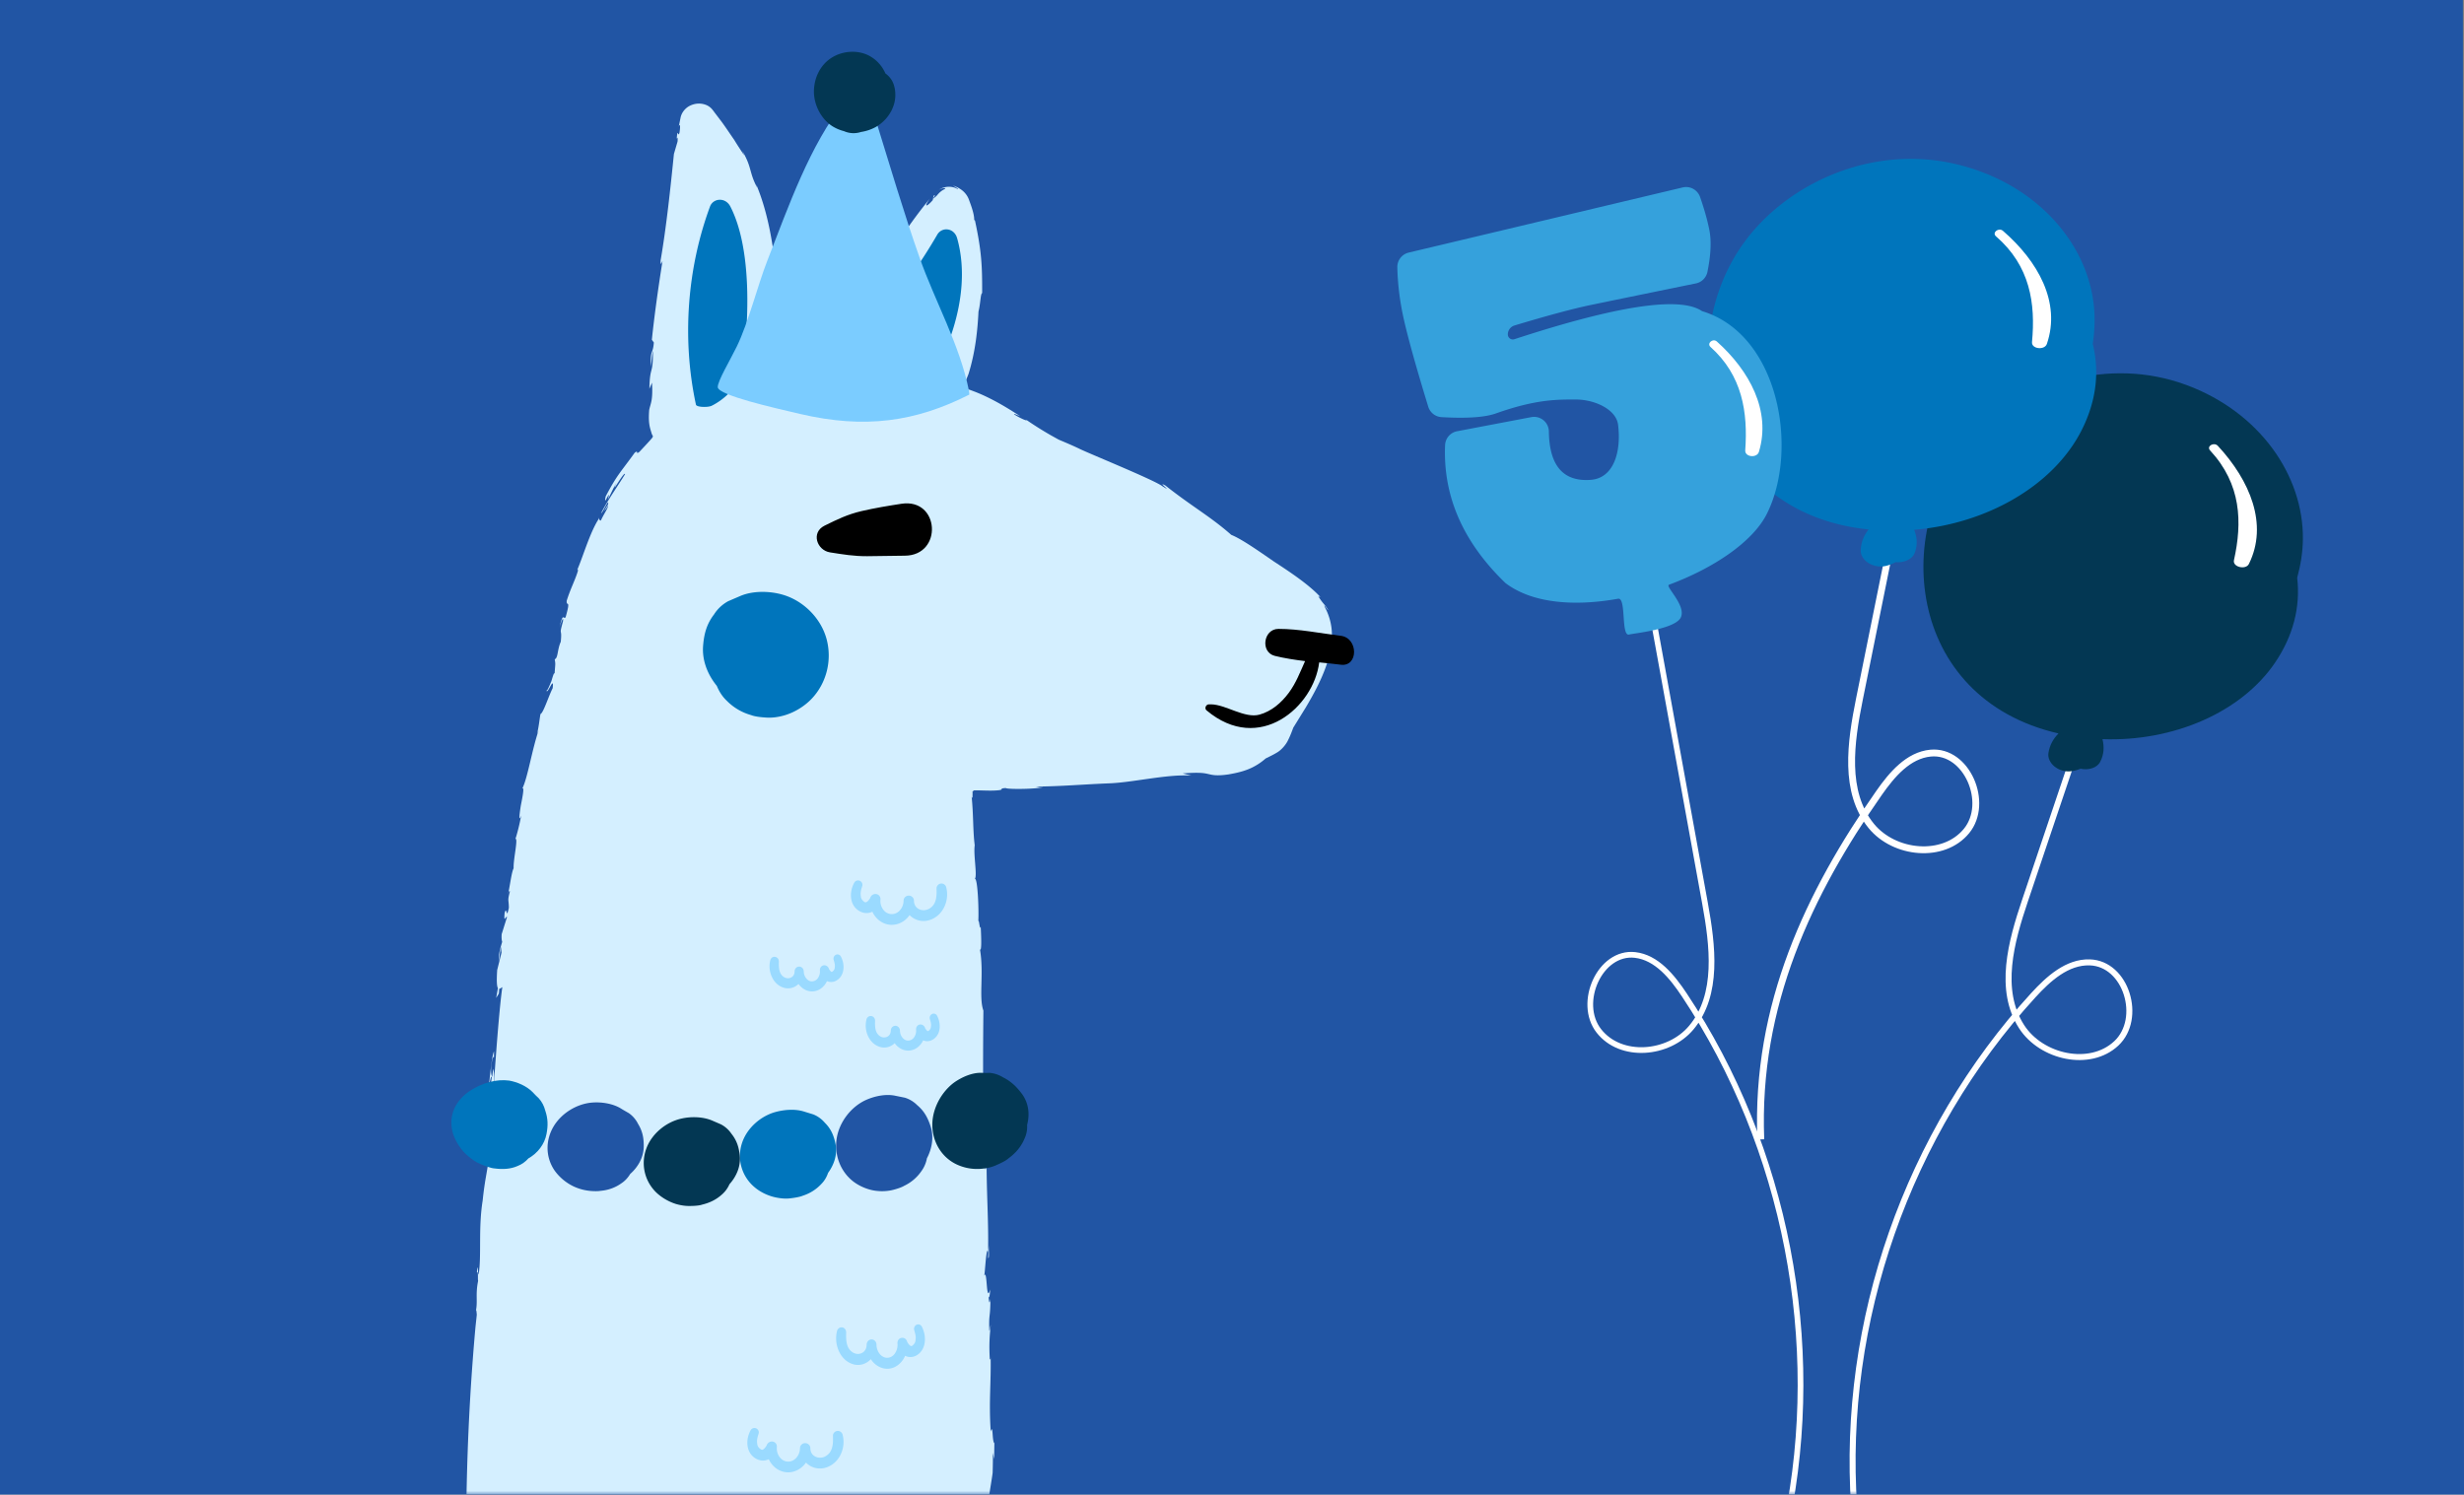 <svg width="333" height="202" xmlns="http://www.w3.org/2000/svg" xmlns:xlink="http://www.w3.org/1999/xlink"><rect width="100%" height="100%" fill="#808080" stroke="none"/><defs><path id="a" d="M0 0v202h333l-.152-202z"/><path id="c" d="M0 0h127v219H0z"/></defs><g fill="none" fill-rule="evenodd"><mask id="b" fill="#fff"><use xlink:href="#a"/></mask><use fill="#2155A4" xlink:href="#a"/><g mask="url(#b)"><g transform="matrix(-1 0 0 1 185 3)"><mask id="d" fill="#fff"><use xlink:href="#c"/></mask><path d="M120.763 176.592c-.057-.63-.138-1.263-.198-1.894.03-.423.067-.727.115-.547-.257-1.308.081-2.206-.3-4.05.081-.086-.055-1.408.17-1.12-.144-1.709-.129.412-.24.272-.405-2.622.063-6.214-.54-9.982-.309-2.984-.607-3.75-.9-6.173-.016-.298-.035-.593-.053-.89.097-.483.328 1.014.328 1.014.025-1.656-.074-2.896-.267-4.447.095.312.134-.016.198-.497-.103-1.248-.36-.815-.345-2.468.114.278.287.63.42 1.224l-.612-4.422c.118-.416.287.9.42 1.433-.181-1.709-.449-4.425-.723-4.935v1.104c-.057-.622.176-.334.253.121.292 1.452.07 2.12-.007 2.21l-.129-1.08c-.414 1.147.383 4.344.494 6.528l-.34-.717c-.494-7.604-1.004-14.057-1.364-16.635l-.03-.22c.149.09.304.234.434.24a3.07 3.07 0 00.043.647l.355.574-.233-1.32-.003-.004c.138-.229.199-.878.1-2.445l-.587-2.361.083-.8.302 2.014c.017-1.17-.249-1.874-.476-2.668.076-.208.1-.556.07-1.038l-.718-2.292c.116-.308.46 1.007.318-.587-.333-1.074-.195 1.114-.573-.69.017-1.178.21-.868-.137-2.186.076-.208.18.067.302.592-.293-1.176-.506-3.162-.806-3.74.05-1.238-.637-4.032-.247-3.987-.145-.36-.596-2.052-.77-3.148.364.961.237-.073.054-1.286-.237-1.202-.515-2.587-.221-2.375-.705-1.385-1.313-5.28-2.191-7.818.067.137.202.405.24.64-.328-1.468-.323-1.922-.496-2.88-.371-.1-1.069-2.343-1.645-3.484-.233-1.861.71.954.837.311-.06.042-.16-.124-.286-.388l-.2-.45c-.058-.132-.17-.433-.17-.387-.207-.708-.395-1.351-.445-1.024-.082-1.417-.145-1.207-.014-1.975-.465-.156-.332-1.273-.819-2.365-.207-2.042.292-.603-.3-2.768-.062-.534.06-.324.199.019.141.343.269.826.269.826-.487-2.237-.544-.975-.825-1.407-.741-2.621-.078-1.28-.145-2.223-.513-1.634-1.155-2.814-1.516-4.033.02-.108-.037-.349.114-.092-.745-1.655-1.73-5.104-2.91-6.901a.902.902 0 01-.043-.284c-.003.377-.131.49-.264.474-.416-.937-.982-1.632-.974-2.068.277.565.375.573.567.81l-.563-.925c-.171-1.001.76 1.267.939 1.18-.972-1.88-2.405-3.88-3.234-5.26.1-.475 2.076 3.162 1.173 1.18.42.726.763 1.494 1.14 2.239-.502-1.912.686 1.368.296-.428-1.56-2.951-1.961-3.176-3.912-5.883-.611-.47-.026.34-.637-.123-.783-.84-1.406-1.495-1.72-1.883-.081-.118-.148-.213-.064-.327.047-.087.097-.151.159-.387.231-.748.438-1.36.297-3.086-.185-.894-.523-1.235-.375-3.664l.35.823c-.055-3.178-.509-1.793-.478-5.11.177.577.256 2.475.27 1.995.141-2.16-.275-1.506-.392-3.147l.268-.364c-.348-3.35-.859-6.994-1.444-10.659.114.194.295.815.263-.055-.793-4.62-1.345-9.899-1.801-14.402l-.489-1.666c-.052-.399.01-.757.118-.335-.149-1.758-.17-.064-.385-.887-.158-.987-.04-1.332.122-.717-.081-.393-.169-.83-.264-1.301-.131-.673-.632-1.303-1.266-1.612-.609-.294-1.296-.391-2.014-.166a2.1 2.1 0 00-.95.608c-.224.262-.314.413-.482.624l-.898 1.185c-.581.799-1.115 1.618-1.64 2.365-.471.78-.946 1.483-1.346 2.096.069-.21.169-.403.255-.606-1.333 2.263-.884 2.833-2.003 4.957.033-.15.087-.294.13-.442-2.208 5.23-2.683 11.496-2.987 15.751.162.41.174 1.79.21 3.12.078 1.325.175 2.593.455 2.744.032 1.273.05 1.897.065 2.49l.023.445c.01.168-.009.138-.01.216-.021.097-.011.222-.056.296a2.964 2.964 0 00-.22-.053c-.129-.014.015-.037-.588-.031-1.208.026-1.768.408-3.223.566l-.057-.265-1.956.43-1.073-.24-1.35.167c.539-.02 1.155.036 1.078.12-.496.067-1.19.117-1.62.128a2.73 2.73 0 01-.35-.023c-.078-.05-.056-.222-.078-.306l-.017-.163-.07-.347c-.04-.22-.079-.417-.11-.582-.059-.333-.078-.542-.05-.565a80.224 80.224 0 00-1.932-4.761c.095.042.273.39.466.795-.632-1.414.283-.15-.742-2.148.076.334-.218-.108-.289-.139-.317-1.225-1.49-3.84-2.543-5.676l.349.276c-1.699-3.436-4.083-6.991-6.811-10.327.903 1.258.437 1.168-.383.22l-.102-.568c-.651-.513.752 1.08-.47-.066-.65-.833-1.255-.87-1.108-.961.051-.05.44-.044.87.207-.769-.521-1.832-.552-2.559-.097-.207.002.416-.36.651-.481a3.785 3.785 0 00-1.316.695 2.885 2.885 0 00-.877 1.272l-.114.315c-.312.843-.592 1.75-.573 2.358l-.107.088c-.922 4.259-.979 6.27-.969 9.807.23.066.22 1.448.493 2.479.13 2.57.42 5.465 1.353 8.455.779 2.017.416.63.808 1.355-.09.076-.012.428.016.626-.256.036-.354.017-.24-.092l-.3.097c-.277.083-.709.24-1.014.358-.663.252-1.247.51-1.844.8-1.191.581-2.457 1.283-4.408 2.555.478-.182.99-.433.774-.219-.71.456-1.692.905-1.644.75l.178-.134a47.047 47.047 0 01-3.48 2.198l-.932.518c-.169.1-.625.272-.923.406-.674.286-1.35.58-2.017.904-1.352.662-10.028 4.184-11.177 5.042-1.67 1.066.896-.797-.4-.099-3.64 2.878-6.078 4.178-8.908 6.674-1.38.556-3.534 2.062-5.732 3.582-2.255 1.472-4.774 3.143-6.32 4.83l.284-.1c-.606.977-.888 1.1-1.356 1.87.15-.077.762-1.068.461-.387-.581 1.1-.93 2.368-.938 3.614-.016 1.244.206 2.452.54 3.599.702 2.283 1.818 4.345 2.99 6.322l1.687 2.73c.18.482.392 1.071.694 1.662.26.59.908 1.376 1.562 1.73.308.186.59.33.85.46l.633.315a8.044 8.044 0 001.431 1.015c1.189.676 2.485.943 3.618 1.14 1.72.247 2.212.046 2.804-.079.59-.133 1.28-.211 3.356-.06l-1.18.297c3.347-.218 7.912.943 11.222 1.05 3.27.127 6.623.421 9.837.43-.386.043-.404.13-1.03.095 1.346.285 5.02.276 5.051.104 1 .068.227.165.838.281.678.094 1.536.07 2.313.049.387-.01.757-.02 1.073-.01.164.003.158.016.18.07 0 .033-.092.063-.118.078.057-.047.27-.074.209.104l.007.579c.013.2.046.246.117.036-.249 2.409-.16 4.63-.414 6.548.195 1.275-.37 4.13-.016 4.551-.378-.194-.561 4.221-.466 5.76-.088-.519-.199 1.322-.328.712-.095 1.744-.12 3.347.103 3.054-.56 3.195.183 6.49-.466 8.272.056 5.201.056 10.009.007 14.68-.383-.185.114-5.161-.299-4.98.028 4.438.287 7.004.063 11.39-.087 1.137-.149-.65-.204-1.037.028 4.43-.288 8.554-.195 12.499-.035-.014-.062-.438-.08-.842-.012.778-.11 1.802.07 1.722l-.026-.759c.293-1.23.445 3.098.576 3.24-.468-1.33-.243 3.883-.822 1.774.02.51.083 1.154.206 1.04-.057.757-.133.995-.244.224.013 2.782.23 1.798.152 4.315-.084-.01-.103-.52-.196-.783.129 1.279.259 2.566.124 4.69-.05-.128-.124.118-.104-.518-.083 3.656.26 6.238-.02 10.24-.337-1.187-.161 1.364-.49 1.57l.032 2.157.181-.863c-.03.945 0 1.833.021 2.693.003.428 2.8 17.3 3.175 17.866.376.567.98 1.2 1.33 1.593l-.007-.004c.844.508 1.742.905 3.08 1.393.335.194-.392.265-.175.394.256-.006.662.076 1.159.133.245.043.518.055.798.087.094.001.52.123.776.157 1.195.22 2.464.037 3.012-.261-.379.152-.377.324-.234.329a6.33 6.33 0 00.743-.421c.889-.234 1.015-.31.937-.111.482-.218.52-.284.594-.35.121.016.047-.094-.005-.172-.033-.012-.052-.03-.002-.078.02-.017.088.016.232.09.115.07.386.207.858.415-.247-.068-.14.001-.65-.174 3.058 1.41 6.32.803 8.99-.39.45-.048-.09.267-.7.529-.59.265-1.204.435-.668.416.386-.128.763-.291 1.136-.468l.514-.265.256-.16.961.309c.435.125.876.229 1.316.317.877.177 1.768.29 2.63.376l5.055.573-.74-.117c.602-.394 2.948.56 5 .495-.498-.007-.673.201-.534.161 2.743.286 5.637.314 9.813.132l-.518.121c1.628.111 4.29-.036 6.055-.187.511-.161 1.513-.29.882-.376 1.37-.009 2.696-.132 4.008-.516a9.866 9.866 0 002.754-1.348c2.68.007 5.378-.399 7.976-1.15a1.72 1.72 0 001.23-1.622c.317-12.4-.016-24.811-1.123-37.17" fill="#D4EFFF" mask="url(#d)"/><path d="M89.047 24.92c-.423-1.15-2.092-1.301-2.756 0-3.994 7.803-1.607 22.61-1.348 23.123.802 1.574 2.239 2.984 3.87 3.798.488.245 2.053.216 2.133-.151 1.891-8.756 1.225-18.328-1.899-26.77m-30.71 3.8c-.633-1.093-2.29-.951-2.693.488-2.426 8.639 2.76 17.677 3.11 18.152 1.08 1.46 1.53 1.084 3.276 1.625.523.161 3.953-1.009 3.962-1.395.192-9.236-3.011-10.835-7.655-18.87m17.038 62.794c.99 1.014 2.345 1.822 3.697 2.197.71.198 1.482.317 2.216.283.587-.026 1.668-.115 2.213-.345a7.392 7.392 0 003.284-1.941c.608-.573 1.03-1.257 1.341-2.006 1.237-1.521 2.016-3.436 1.852-5.431-.131-1.639-.49-2.935-1.475-4.223a5.197 5.197 0 00-1.925-1.795l-1.642-.705c-1.705-.724-3.96-.678-5.718-.167-2.76.799-5.129 3.123-5.91 5.938-.8 2.888-.022 6.052 2.067 8.195" fill="#0075BC" mask="url(#d)"/><path d="M21.307 92.2c-1.965.03-4.539 1.942-6.524 1.389-1.628-.455-2.944-1.588-3.953-2.943-.98-1.315-1.534-2.798-2.195-4.267.007-.01.03-.02.03-.03 1.28-.153 2.817-.393 4.045-.699 1.996-.497 1.545-3.646-.483-3.65-2.78-.004-5.652.598-8.415.93-2.421.29-2.41 4.24 0 3.91.84-.105 2.006-.225 2.868-.31-.002.011.028.016.042.024.719 5.938 8.061 12.473 15.222 6.456.318-.267.073-.815-.327-.81h-.31z" fill="#000" mask="url(#d)"/><path d="M61.538 67.079c1.739-.574 3.475-1.124 5.254-1.565 1.864-.462 3.451-.492 5.343-.514 2.087-.025 2.435 2.498.982 3.551-1.434 1.04-2.64 1.936-4.237 2.738-1.516.758-3.048 1.49-4.564 2.249-4.63 2.328-7.766-4.813-2.778-6.46" fill="#000" mask="url(#d)" transform="rotate(27 66.5 69.5)"/><path d="M58.997 148.82c-.076-2.194-1.334-4.324-2.96-5.519-1.068-.747-2.439-1.335-3.673-1.3-.416.024-.78.013-1.176.011a4.105 4.105 0 00-1.724.591c-1.02.506-1.773 1.186-2.515 2.166-.914 1.186-1.171 2.706-.757 4.284a3.833 3.833 0 00.37 1.895c.443 1.034 1.162 1.896 2.114 2.594.398.378 1.271.76 1.756.973.607.268 1.28.407 1.911.455a6.513 6.513 0 003.49-.644c2.113-1.063 3.237-3.266 3.164-5.506" fill="#033753" mask="url(#d)"/><path d="M71.917 150.824c-.36-2.18-1.9-4.156-3.796-5.08-1.222-.581-2.81-.931-4.135-.639l-1.27.257a4.008 4.008 0 00-1.667 1.008c-.916.765-1.413 1.647-1.803 2.825-.476 1.43-.234 2.992.485 4.361a4.18 4.18 0 00.735 1.72 5.863 5.863 0 002.349 2.003c.407.254 1.271.503 1.742.602a6.273 6.273 0 001.823.092c1.133-.085 2.306-.559 3.191-1.2 1.871-1.38 2.71-3.71 2.346-5.949" fill="#2155A4" mask="url(#d)"/><path d="M84.788 151.716c-.565-2.001-2.277-3.645-4.265-4.32-1.271-.405-2.903-.57-4.197-.154l-1.247.383a4.017 4.017 0 00-1.548 1.121c-.825.819-1.205 1.693-1.44 2.825-.292 1.38.143 2.784.998 3.957.187.548.47 1.054.912 1.5a5.814 5.814 0 002.494 1.58c.425.19 1.287.312 1.76.364.583.068 1.212.005 1.789-.105 1.096-.207 2.203-.73 3.01-1.431a5.5 5.5 0 001.734-5.72" fill="#0075BC" mask="url(#d)"/><path d="M97.58 152.055c-.782-1.916-2.645-3.412-4.661-3.864-1.297-.304-2.914-.265-4.151.257l-1.193.516a3.88 3.88 0 00-1.419 1.264c-.731.91-1.017 1.825-1.134 2.984-.143 1.412.43 2.77 1.395 3.85a3.93 3.93 0 001.058 1.423c.736.66 1.62 1.093 2.633 1.332.441.161 1.312.185 1.783.183.59 0 1.208-.11 1.77-.274 1.071-.336 2.118-.979 2.844-1.75 1.538-1.663 1.876-3.943 1.075-5.921" fill="#033753" mask="url(#d)"/><path d="M110.13 149.16c-1.097-1.757-3.097-2.945-5.082-3.132-1.272-.112-2.82.103-3.946.785-.358.23-.729.428-1.094.645a3.868 3.868 0 00-1.232 1.433c-.61.99-.792 1.92-.775 3.09.019 1.414.74 2.734 1.826 3.686.303.5.69.941 1.223 1.287.816.577 1.756.912 2.81 1.002.462.087 1.344.032 1.823-.05a6.718 6.718 0 001.753-.53 6.744 6.744 0 002.617-2.172c1.298-1.915 1.201-4.224.078-6.043" fill="#2155A4" mask="url(#d)"/><path d="M121.571 144.492c-1.739-1.156-3.688-1.667-5.387-1.439-1.052.19-2.32.698-3.174 1.566-.274.278-.534.58-.836.841-.41.46-.694 1-.856 1.622-.374 1.1-.399 2.03-.175 3.19.262 1.393 1.19 2.587 2.449 3.304.392.435.865.793 1.47 1.026.933.413 1.97.47 3.08.327.5-.019 1.405-.38 1.89-.576.6-.232 1.197-.658 1.703-1.093.969-.787 1.742-2.05 2.066-3.116.682-2.475-.47-4.442-2.23-5.652" fill="#0075BC" mask="url(#d)"/><path d="M76.856 52.952C68.124 54.994 61.26 54.015 54 50.334c.01-.186.02-.373.06-.573 1.242-6.183 4.573-12.022 6.649-17.906 2.19-6.206 4.02-12.49 5.982-18.783.696-2.239 2.705-4.145 4.13-2.378 4.719 5.862 7.61 14.194 10.475 21.529 1.324 3.385 2.558 8.376 4.129 11.61.866 1.78 2.634 4.737 2.573 5.506-.086 1.093-7.63 2.79-11.142 3.613" fill="#7BCCFF" mask="url(#d)"/><path d="M64.466 7.873a3.18 3.18 0 01.878-.952 4.899 4.899 0 011.943-2.245c1.538-.952 3.635-.86 5.166.033 1.642.957 2.545 2.769 2.547 4.682.002 1.855-1.045 3.818-2.611 4.74-.461.272-.95.468-1.452.597a3.207 3.207 0 01-2.301.109 6.047 6.047 0 01-1.861-.602c-1.498-.78-2.661-2.384-2.767-4.129-.044-.731.084-1.596.458-2.233" fill="#033753" mask="url(#d)"/><path d="M62.075 120.685c.563.82 1.446 1.315 2.406 1.315h.107c1.078-.043 2.032-.732 2.516-1.772.526.258 1.146.246 1.704-.06a2.228 2.228 0 001.09-1.39c.216-.772.084-1.7-.353-2.483a.58.58 0 00-.751-.241.59.59 0 00-.317.727c.155.472.266.864.188 1.331a.865.865 0 01-.265.597c-.11.121-.264.27-.415.242-.077-.009-.287-.083-.59-.572a.723.723 0 00-1.113-.417.69.69 0 00-.27.628 1.962 1.962 0 01-.434 1.427 1.43 1.43 0 01-1.032.533 1.441 1.441 0 01-1.075-.42 1.963 1.963 0 01-.585-1.37.691.691 0 00-.7-.706h-.002a.694.694 0 00-.701.704c-.007.473-.22.857-.602 1.079-.443.261-1.012.247-1.482-.03-.875-.517-1.02-1.457-.967-2.707a.665.665 0 00-1.305-.198 3.907 3.907 0 00.401 2.95c.468.8 1.194 1.354 2.042 1.556a2.633 2.633 0 002.505-.723m21.47 69.61l-.002-.002a.59.59 0 00-1.066.485c.157.493.264.874.188 1.332a.875.875 0 01-.267.6c-.112.12-.3.253-.413.243-.08-.01-.287-.085-.59-.576-.087-.344-.45-.57-.771-.541-.385.036-.647.359-.614.752a1.959 1.959 0 01-.434 1.43c-.19.225-.524.504-1.03.53-.494.032-.86-.213-1.076-.417a1.974 1.974 0 01-.584-1.373.693.693 0 00-.703-.704.692.692 0 00-.7.704c-.007.474-.22.857-.602 1.08a1.46 1.46 0 01-1.484-.034c-.873-.514-1.018-1.452-.967-2.702a.658.658 0 00-.557-.69.668.668 0 00-.746.49 3.913 3.913 0 00.401 2.951c.468.801 1.192 1.355 2.04 1.555a2.635 2.635 0 002.509-.725c.564.814 1.463 1.317 2.407 1.317.035 0 .069 0 .104-.002 1.078-.041 2.032-.73 2.516-1.768.527.256 1.148.24 1.704-.063.543-.3.92-.778 1.09-1.391.216-.774.084-1.7-.353-2.481M71.95 129.522a1.4 1.4 0 001.285.09c.39.816 1.12 1.353 1.94 1.386l.08.002c.71 0 1.383-.382 1.83-1.006.505.495 1.2.705 1.904.528.666-.167 1.234-.625 1.597-1.289a3.4 3.4 0 00.315-2.44c-.08-.317-.355-.52-.666-.46-.301.049-.51.323-.499.65.037.965-.066 1.686-.684 2.076-.328.206-.727.217-1.031.025-.26-.16-.403-.437-.406-.78-.005-.37-.277-.66-.622-.66-.343 0-.615.29-.62.663a1.52 1.52 0 01-.413 1.024c-.15.152-.397.34-.745.309a.979.979 0 01-.717-.392 1.537 1.537 0 01-.306-1.068.67.67 0 00-.24-.592.593.593 0 00-.637-.055.665.665 0 00-.343.428c-.218.373-.354.4-.37.4-.036.008-.142-.052-.244-.17-.11-.12-.164-.248-.176-.469-.05-.3.03-.59.147-.972a.588.588 0 00-.29-.7.519.519 0 00-.683.235c-.342.647-.445 1.417-.277 2.06.135.519.436.923.87 1.177m-11.714 8.09c.39.816 1.12 1.353 1.94 1.386l.082.002c.712 0 1.386-.382 1.829-1.005.507.496 1.217.707 1.903.529.667-.17 1.235-.627 1.601-1.292.401-.732.514-1.62.311-2.436-.08-.322-.363-.511-.664-.463-.303.051-.512.325-.499.65.038.966-.062 1.688-.686 2.076a.969.969 0 01-1.031.026c-.257-.16-.403-.436-.406-.778-.005-.371-.277-.662-.62-.662-.343 0-.617.29-.622.664-.004.38-.158.763-.415 1.026-.148.15-.397.338-.743.307a.976.976 0 01-.714-.39 1.543 1.543 0 01-.307-1.074c.03-.367-.203-.672-.543-.707a.662.662 0 00-.678.492c-.218.373-.355.4-.37.401-.047-.002-.142-.053-.242-.17-.111-.122-.166-.25-.177-.47-.05-.296.028-.592.142-.967a.589.589 0 00-.284-.704.51.51 0 00-.685.234c-.343.647-.446 1.419-.277 2.062.137.517.436.921.869 1.173.42.243.885.27 1.286.09m11.648 39.298c-.087-.346-.394-.55-.711-.5-.32.056-.542.353-.528.704.046 1.235-.085 2.16-.88 2.667-.428.274-.948.287-1.346.032-.345-.216-.537-.592-.542-1.054-.007-.41-.292-.72-.667-.72h-.001c-.375.002-.66.312-.664.723a1.999 1.999 0 01-.53 1.344c-.194.203-.544.434-.975.41-.461-.027-.762-.297-.935-.52a2.044 2.044 0 01-.394-1.405c.033-.4-.217-.73-.58-.768-.373-.036-.648.2-.735.55-.28.49-.47.551-.522.557-.124.032-.28-.138-.368-.239-.155-.171-.23-.351-.243-.64-.065-.39.034-.764.18-1.252.088-.3-.04-.615-.304-.744a.535.535 0 00-.716.25c-.406.78-.528 1.708-.328 2.48.158.613.511 1.095 1.015 1.394.51.303 1.08.314 1.565.07.451 1.03 1.33 1.71 2.324 1.75l.097.001c.869 0 1.692-.496 2.216-1.295.6.645 1.46.929 2.31.707.785-.201 1.456-.754 1.888-1.556a4.172 4.172 0 00.374-2.946" fill="#9ADAFF" mask="url(#d)"/></g></g><g mask="url(#b)"><path d="M286.028 85.05l-12.354 36.667c-1.881 5.583-3.668 12.07-.46 17.052 2.66 4.13 9.217 5.608 12.8 2.253 3.581-3.358 1.355-10.8-3.595-10.947-3.05-.091-5.579 2.204-7.62 4.435-17.005 18.588-25.95 44.133-24.218 69.168" stroke="#FFF" stroke-width=".811"/><path d="M310.456 78.09c.475-1.723.75-3.469.77-5.197.098-8.633-5.844-17.169-15.68-20.836-10.64-3.967-22.117-.148-28.654 6.766-11.457 12.116-9.446 35.544 11.308 40.31-.713.715-1.193 1.586-1.36 2.62-.218 1.362 1.324 2.65 2.961 2.498.502-.048.955-.18 1.38-.35 1.018.218 2.209-.067 2.654-.933.523-1.013.558-2.025.308-3.064 9.556.357 18.815-3.618 23.377-10.423 2.338-3.486 3.405-7.348 2.936-11.391" fill="#033753"/><path d="M299.74 60.268c4.326 4.668 6.837 10.605 4.19 15.955-.414.84-2.227.429-2.019-.505 1.138-5.128 1.003-10.27-3.223-14.833-.532-.575.519-1.191 1.053-.617" fill="#FFF"/></g><g mask="url(#b)"><path d="M259.034 56.229l-7.739 38.264c-1.178 5.828-2.156 12.551 1.603 17.146 3.115 3.81 9.746 4.483 12.867.679 3.121-3.807.032-10.989-4.856-10.526-3.015.286-5.223 2.895-6.964 5.383-9.435 13.488-16.706 28.667-15.98 46.825" stroke="#FFF" stroke-width=".926"/><path d="M282.828 46.476c.269-1.787.33-3.574.131-5.312-.983-8.676-8.126-16.513-18.631-18.984-11.364-2.675-22.607 2.57-28.415 10.313-10.176 13.568-5.178 36.835 16.618 39.068-.64.807-1.02 1.74-1.06 2.799-.053 1.393 1.685 2.494 3.338 2.141a5.068 5.068 0 001.364-.52c1.068.095 2.247-.339 2.595-1.26.407-1.082.314-2.102-.07-3.115 9.802-.818 18.758-5.945 22.564-13.337 1.949-3.786 2.553-7.791 1.566-11.793" fill="#0075BC"/><path d="M270.695 31.203c4.727 4.093 7.854 9.663 5.93 15.284-.302.88-2.099.694-2.008-.256.493-5.215-.246-10.288-4.867-14.289-.582-.503.363-1.245.945-.739" fill="#FFF"/></g><g mask="url(#b)"><path d="M223.56 84.333c2.289 12.579 4.575 25.157 6.863 37.735 1.045 5.747 1.878 12.368-1.847 16.82-3.084 3.69-9.534 4.238-12.499.445-2.964-3.793.155-10.798 4.893-10.26 2.919.334 5.02 2.935 6.666 5.412 13.717 20.611 18.822 46.948 13.817 71.31" stroke="#FFF" stroke-width=".77"/><path d="M227.406 25.335L190.38 34.14a2 2 0 00-1.537 1.991c.048 2.12.298 4.264.75 6.431.53 2.534 1.673 6.67 3.43 12.407a2 2 0 001.797 1.411c3.399.198 5.853.029 7.36-.506 5.46-1.937 8.324-1.874 10.814-1.874s5.42 1.313 5.682 3.406c.454 3.614-.564 7.218-3.686 7.45-3.719.277-5.607-1.902-5.666-6.538a2 2 0 00-2.373-1.94l-10.03 1.908a2 2 0 00-1.624 1.881c-.29 6.903 2.43 13.115 8.16 18.638 3.622 2.762 9.368 3.176 15.22 2.12 1.15-.207.358 5.151 1.501 4.837.578-.159 6.237-.712 6.98-2.315.753-1.621-2.164-4.205-1.6-4.414 6.08-2.254 11.343-5.821 13.23-9.59 4.32-8.63 1.679-24.241-8.762-27.39-2.965-2.03-11.418-.766-25.36 3.793a.678.678 0 01-.889-.644c0-.557.365-1.048.898-1.208 4.474-1.349 7.912-2.273 10.315-2.772 2.42-.503 7.154-1.475 14.204-2.916a2 2 0 001.559-1.56c.471-2.307.554-4.215.247-5.724-.27-1.328-.684-2.794-1.243-4.398a2 2 0 00-2.351-1.289z" fill="#35A1DC"/><path d="M232.027 46.158c4.4 3.942 7.358 9.362 5.683 14.916-.262.873-1.913.72-1.847-.215.37-5.133-.39-10.107-4.69-13.958-.542-.486.312-1.229.854-.743" fill="#FFF"/></g></g></svg>